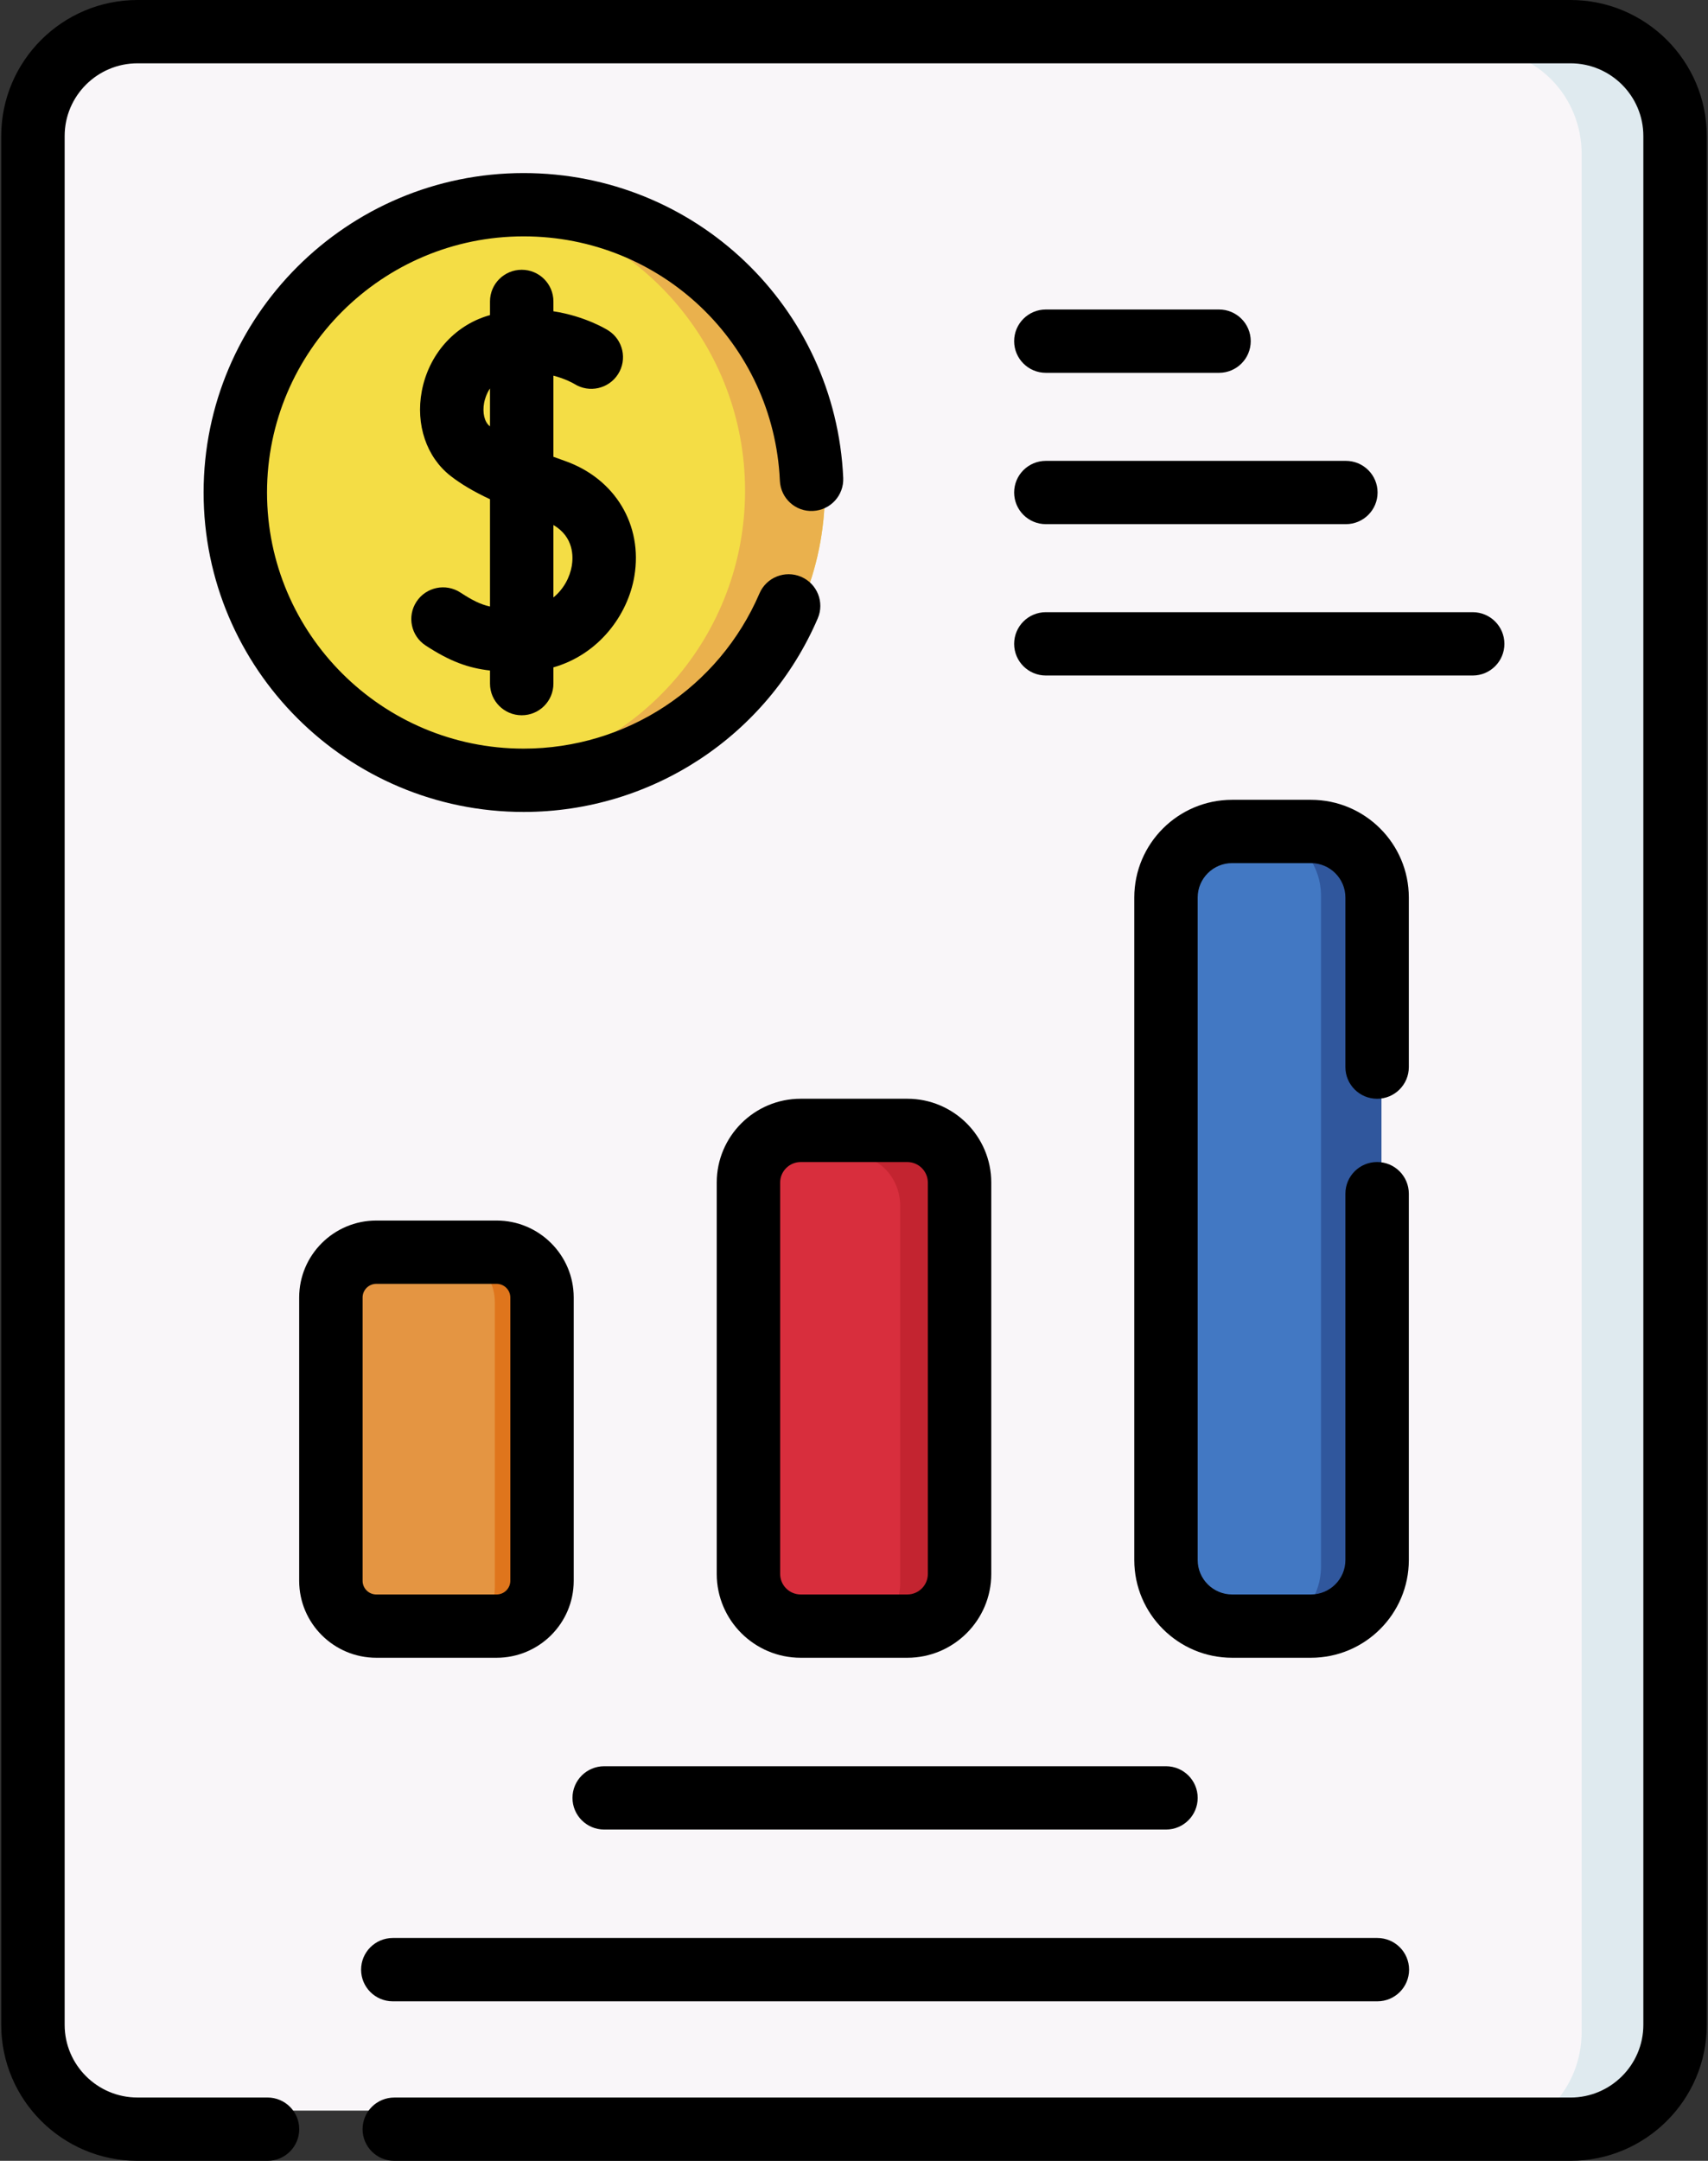 <?xml version="1.0" encoding="UTF-8"?>
<svg width="68px" height="86px" viewBox="0 0 68 86" version="1.1" xmlns="http://www.w3.org/2000/svg" xmlns:xlink="http://www.w3.org/1999/xlink">
    <rect x="0" y="0" width="68" height="86" fill="#333333" stroke="none"/>
    <title>product-reports-for-funding-partners</title>
    <g id="Page-1" stroke="none" stroke-width="1" fill="none" fill-rule="evenodd">
        <g id="product-reports-for-funding-partners" fill-rule="nonzero">
            <path d="M62.862,84 L6.138,84 C3.853,84 2,82.151 2,79.87 L2,5.13 C2,2.849 3.853,1 6.138,1 L62.862,1 C65.147,1 67,2.849 67,5.13 L67,79.87 C67,82.151 65.147,84 62.862,84 Z" id="Path" fill="#F9F6F9"></path>
            <path d="M62.03,2 L59,2 C61.193,2 62.97,3.849 62.97,6.13 L62.97,80.87 C62.97,83.151 61.193,85 59,85 L62.03,85 C64.222,85 66,83.151 66,80.87 L66,6.13 C66,3.849 64.222,2 62.03,2 Z" id="Path" fill="#DFEAEF"></path>
            <g id="Group" transform="translate(10, 8)">
                <ellipse id="Oval" fill="#F4DD45" cx="11.475" cy="11.533" rx="11.365" ry="11.448"></ellipse>
                <path d="M11.475,0.085 C10.935,0.085 10.406,0.126 9.886,0.199 C15.411,0.977 19.663,5.754 19.663,11.533 C19.663,17.312 15.411,22.089 9.886,22.867 C10.406,22.941 10.935,22.981 11.475,22.981 C17.752,22.981 22.84,17.856 22.84,11.533 C22.84,5.211 17.752,0.085 11.475,0.085 Z" id="Path" fill="#EAB14D"></path>
            </g>
            <g id="Group" transform="translate(13, 33)">
                <path d="M6.684,31.882 L1.864,31.882 C0.859,31.882 0.045,31.068 0.045,30.064 L0.045,18.698 C0.045,17.694 0.859,16.88 1.864,16.88 L6.684,16.88 C7.689,16.88 8.503,17.694 8.503,18.698 L8.503,30.064 C8.502,31.068 7.689,31.882 6.684,31.882 Z" id="Path" fill="#E49542"></path>
                <path d="M23.135,31.882 L18.865,31.882 C17.709,31.882 16.771,30.945 16.771,29.789 L16.771,14.087 C16.771,12.931 17.709,11.994 18.865,11.994 L23.135,11.994 C24.291,11.994 25.229,12.931 25.229,14.087 L25.229,29.789 C25.229,30.945 24.291,31.882 23.135,31.882 Z" id="Path" fill="#D82E3D"></path>
                <path d="M39.304,31.882 L36.148,31.882 C34.684,31.882 33.498,30.695 33.498,29.232 L33.498,2.651 C33.498,1.188 34.684,0.002 36.148,0.002 L39.304,0.002 C40.768,0.002 41.955,1.188 41.955,2.651 L41.955,29.232 C41.955,30.695 40.768,31.882 39.304,31.882 Z" id="Path" fill="#4278C3"></path>
            </g>
            <path d="M20.3,50 L18,50 C18.939,50 19.7,50.814 19.7,51.818 L19.7,63.182 C19.7,64.186 18.939,65 18,65 L20.3,65 C21.239,65 22,64.186 22,63.182 L22,51.818 C22,50.814 21.239,50 20.3,50 Z" id="Path" fill="#DF751C"></path>
            <path d="M36.161,46 L34,46 C35.015,46 35.839,46.895 35.839,47.999 L35.839,63.001 C35.839,64.105 35.015,65 34,65 L36.161,65 C37.177,65 38,64.105 38,63.001 L38,47.999 C38,46.895 37.177,46 36.161,46 Z" id="Path" fill="#C32430"></path>
            <path d="M52.408,33 L50,33 C51.432,33 52.593,34.191 52.593,35.66 L52.593,62.34 C52.593,63.809 51.432,65 50,65 L52.407,65 C53.839,65 55,63.809 55,62.34 L55,35.66 C55,34.191 53.839,33 52.408,33 L52.408,33 Z" id="Path" fill="#30579D"></path>
            <g id="Group" fill="#000000">
                <path d="M20.771,28.467 C21.468,28.467 22.033,27.903 22.033,27.207 L22.033,26.561 C23.839,26.045 24.995,24.481 25.255,22.937 C25.599,20.895 24.489,19.05 22.493,18.346 C22.342,18.292 22.188,18.237 22.033,18.18 L22.033,14.951 C22.521,15.077 22.837,15.263 22.872,15.283 C23.458,15.65 24.233,15.476 24.606,14.892 C24.98,14.306 24.807,13.527 24.219,13.153 C24.164,13.118 23.307,12.585 22.033,12.389 L22.033,11.996 C22.033,11.301 21.468,10.737 20.771,10.737 C20.073,10.737 19.508,11.301 19.508,11.996 L19.508,12.542 C19.482,12.549 19.456,12.556 19.429,12.564 C18.076,12.97 17.066,14.121 16.793,15.566 C16.542,16.898 16.979,18.19 17.933,18.937 C18.349,19.262 18.851,19.561 19.508,19.869 L19.508,24.139 C19.132,24.056 18.805,23.893 18.329,23.582 C17.745,23.201 16.963,23.364 16.581,23.947 C16.199,24.529 16.363,25.31 16.946,25.691 C17.918,26.325 18.639,26.587 19.508,26.686 L19.508,27.207 C19.508,27.902 20.073,28.467 20.771,28.467 L20.771,28.467 Z M22.765,22.519 C22.689,22.973 22.442,23.446 22.033,23.778 L22.033,20.896 C22.851,21.372 22.824,22.168 22.765,22.519 Z M19.491,16.954 C19.288,16.795 19.2,16.425 19.274,16.033 C19.294,15.927 19.354,15.689 19.508,15.46 L19.508,16.967 C19.503,16.963 19.497,16.959 19.491,16.954 L19.491,16.954 Z" id="Shape"></path>
                <path d="M20.846,6.888 C13.821,6.888 8.106,12.591 8.106,19.601 C8.106,26.612 13.821,32.315 20.846,32.315 C25.948,32.315 30.544,29.291 32.557,24.611 C32.832,23.971 32.536,23.231 31.895,22.956 C31.253,22.682 30.512,22.978 30.237,23.617 C28.623,27.37 24.937,29.795 20.846,29.795 C15.213,29.795 10.631,25.222 10.631,19.601 C10.631,13.981 15.213,9.407 20.846,9.407 C26.321,9.407 30.802,13.68 31.049,19.134 C31.08,19.829 31.669,20.373 32.367,20.335 C33.063,20.304 33.602,19.715 33.571,19.02 C33.264,12.217 27.674,6.888 20.846,6.888 L20.846,6.888 Z" id="Path"></path>
                <path d="M41.638,14.838 L48.533,14.838 C49.23,14.838 49.795,14.274 49.795,13.578 C49.795,12.882 49.23,12.318 48.533,12.318 L41.638,12.318 C40.941,12.318 40.376,12.882 40.376,13.578 C40.376,14.274 40.941,14.838 41.638,14.838 Z" id="Path"></path>
                <path d="M41.638,20.861 L53.582,20.861 C54.28,20.861 54.845,20.297 54.845,19.601 C54.845,18.906 54.28,18.342 53.582,18.342 L41.638,18.342 C40.941,18.342 40.376,18.906 40.376,19.601 C40.376,20.297 40.941,20.861 41.638,20.861 Z" id="Path"></path>
                <path d="M41.638,26.885 L58.632,26.885 C59.329,26.885 59.894,26.321 59.894,25.625 C59.894,24.929 59.329,24.365 58.632,24.365 L41.638,24.365 C40.941,24.365 40.376,24.929 40.376,25.625 C40.376,26.321 40.941,26.885 41.638,26.885 Z" id="Path"></path>
                <path d="M14.981,65.978 L19.772,65.978 C21.465,65.978 22.841,64.604 22.841,62.916 L22.841,51.639 C22.841,49.951 21.464,48.577 19.772,48.577 L14.981,48.577 C13.288,48.577 11.911,49.951 11.911,51.639 L11.911,62.916 C11.911,64.604 13.288,65.978 14.981,65.978 L14.981,65.978 Z M14.436,51.639 C14.436,51.34 14.681,51.096 14.981,51.096 L19.772,51.096 C20.072,51.096 20.317,51.34 20.317,51.639 L20.317,62.916 C20.317,63.215 20.072,63.459 19.772,63.459 L14.981,63.459 C14.681,63.459 14.436,63.215 14.436,62.916 L14.436,51.639 Z" id="Shape"></path>
                <path d="M36.122,43.729 L31.878,43.729 C30.035,43.729 28.535,45.226 28.535,47.065 L28.535,62.642 C28.535,64.482 30.035,65.978 31.878,65.978 L36.122,65.978 C37.965,65.978 39.465,64.482 39.465,62.642 L39.465,47.065 C39.465,45.226 37.966,43.729 36.122,43.729 Z M36.94,62.642 C36.94,63.093 36.573,63.459 36.122,63.459 L31.878,63.459 C31.427,63.459 31.06,63.092 31.06,62.642 L31.06,47.065 C31.06,46.615 31.427,46.249 31.878,46.249 L36.122,46.249 C36.573,46.249 36.94,46.615 36.94,47.065 L36.94,62.642 Z" id="Shape"></path>
                <path d="M22.792,71.555 C22.792,72.251 23.357,72.815 24.054,72.815 L46.421,72.815 C47.118,72.815 47.683,72.251 47.683,71.555 C47.683,70.859 47.118,70.295 46.421,70.295 L24.054,70.295 C23.357,70.295 22.792,70.859 22.792,71.555 Z" id="Path"></path>
                <path d="M15.638,79.651 L54.837,79.651 C55.534,79.651 56.099,79.087 56.099,78.391 C56.099,77.695 55.534,77.131 54.837,77.131 L15.638,77.131 C14.941,77.131 14.376,77.695 14.376,78.391 C14.376,79.087 14.941,79.651 15.638,79.651 Z" id="Path"></path>
                <path d="M62.526,-2.3869795e-15 L5.474,-2.3869795e-15 C2.483,-2.3869795e-15 0.049,2.428 0.049,5.413 L0.049,80.587 C0.049,83.572 2.483,86 5.474,86 L10.65,86 C11.348,86 11.913,85.436 11.913,84.74 C11.913,84.044 11.348,83.48 10.65,83.48 L5.474,83.48 C3.875,83.48 2.574,82.182 2.574,80.587 L2.574,5.413 C2.574,3.818 3.875,2.52 5.474,2.52 L62.526,2.52 C64.125,2.52 65.426,3.818 65.426,5.413 L65.426,80.587 C65.426,82.182 64.125,83.481 62.526,83.481 L15.698,83.481 C15,83.481 14.435,84.045 14.435,84.74 C14.435,85.436 15,86 15.698,86 L62.526,86 C65.517,86 67.951,83.572 67.951,80.587 L67.951,5.413 C67.951,2.428 65.517,-2.3869795e-15 62.526,-2.3869795e-15 Z" id="Path"></path>
                <path d="M54.826,43.73 C55.524,43.73 56.089,43.166 56.089,42.471 L56.089,35.72 C56.089,33.576 54.341,31.832 52.192,31.832 L49.055,31.832 C46.906,31.832 45.159,33.576 45.159,35.72 L45.159,62.09 C45.159,64.234 46.907,65.978 49.055,65.978 L52.192,65.978 C54.341,65.978 56.089,64.234 56.089,62.09 L56.089,47.507 C56.089,46.811 55.524,46.248 54.826,46.248 C54.129,46.248 53.564,46.811 53.564,47.507 L53.564,62.09 C53.564,62.845 52.948,63.459 52.192,63.459 L49.055,63.459 C48.299,63.459 47.683,62.845 47.683,62.09 L47.683,35.72 C47.683,34.965 48.299,34.351 49.055,34.351 L52.192,34.351 C52.948,34.351 53.564,34.965 53.564,35.72 L53.564,42.471 C53.564,43.166 54.129,43.73 54.826,43.73 L54.826,43.73 Z" id="Path"></path>
            </g>
        </g>
    </g>
</svg>